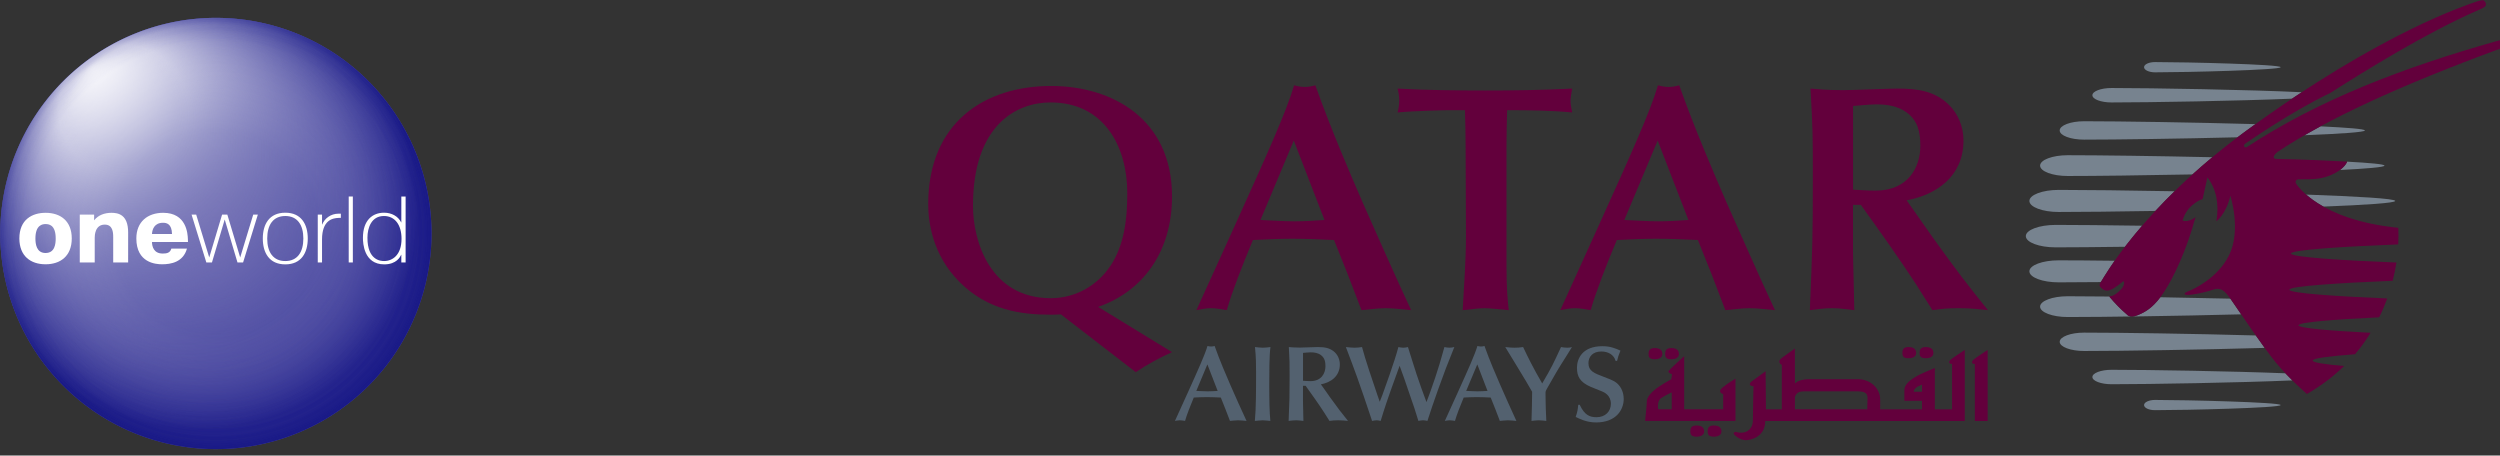 <?xml version="1.0" encoding="UTF-8" standalone="no"?>
<svg
   xmlns:dc="http://purl.org/dc/elements/1.1/"
   xmlns:cc="http://creativecommons.org/ns#"
   xmlns:rdf="http://www.w3.org/1999/02/22-rdf-syntax-ns#"
   xmlns:svg="http://www.w3.org/2000/svg"
   xmlns="http://www.w3.org/2000/svg"
   width="230.9mm"
   height="42.071mm"
   viewBox="0 0 230.9 42.071"
   version="1.1"
   id="svg8">
  <rect x="0" y="0" width="230.9" height="42.071" fill="#333333" stroke="none"/>
  <defs
     id="defs2" />
  <g
     id="layer1"
     transform="translate(-34.34,-119.241)">
    <g
       id="g1378"
       transform="matrix(1.379,0,0,1.379,-79.238,13.338)">
      <g
         id="g1457"
         transform="matrix(0.035,0,0,0.035,186.936,76.812)">
        <path
           style="fill:#53616f;fill-rule:evenodd"
           clip-rule="evenodd"
           d="m -657.706,747.595 c -6.477,0.429 -12.759,0.819 -19.197,0.819 -7.296,0 -14.32,-0.624 -21.655,-0.819 l 21.187,-50.723 19.665,50.723 m 23.567,57.434 c 3.746,-0.195 9.559,-1.21 15.373,-1.21 5.853,0 13.149,1.014 16.309,1.21 -9.403,-19.977 -23.177,-51.074 -31.058,-69.061 -7.491,-17.285 -20.055,-46.158 -30.005,-74.329 -2.341,0.624 -4.409,1.014 -6.672,1.014 -2.536,0 -4.604,-0.429 -6.984,-1.014 -4.994,16.856 -17.09,43.7 -38.12,90.248 l -24.152,53.142 c 2.848,-0.39 5.814,-1.21 9.364,-1.21 3.317,0 7.296,0.819 9.989,1.21 3.356,-11.744 9.989,-28.834 16.661,-44.714 8.35,-0.429 16.661,-0.819 25.049,-0.819 8.935,0 17.714,0.39 26.727,0.819 l 8.74,21.928 z"
           id="path273" />
        <path
           style="fill:#53616f"
           d="m -584.196,711.308 c 0,35.194 0,69.217 -2.302,93.721 4.604,-0.195 10.496,-1.21 15.061,-1.21 4.76,0 9.754,1.014 14.554,1.21 -1.639,-16.661 -2.068,-38.94 -2.068,-69.608 0,-20.835 0,-56.459 2.302,-71.715 -5.033,0.624 -10.184,1.249 -14.788,1.249 -3.121,0 -10.847,-0.819 -14.827,-1.249 2.068,19.938 2.068,34.609 2.068,47.602"
           id="path275" />
        <path
           style="fill:#53616f;fill-rule:evenodd"
           clip-rule="evenodd"
           d="m -460.198,735.031 c 18.924,-3.473 36.286,-15.295 36.286,-38.159 0,-8.662 -3.356,-17.09 -9.559,-23.098 -8.974,-8.428 -19.236,-10.067 -32.736,-10.067 -4.838,0 -29.029,1.014 -34.453,1.014 -10.613,0 -16.075,-0.624 -20.835,-1.014 1.483,26.571 1.483,29.419 1.483,56.459 0,39.72 -0.273,44.285 -1.873,84.864 4.565,-0.585 9.559,-1.21 14.359,-1.21 5.228,0 9.793,0.819 13.929,1.21 0,-5.345 -0.819,-31.916 -0.819,-37.925 V 737.879 h 5.072 c 11.237,15.607 24.191,33.75 34.765,50.06 3.16,4.682 7.726,12.33 10.847,17.09 6.282,-0.819 8.779,-1.21 16.895,-1.21 7.491,0 12.72,0.663 18.572,1.21 -13.11,-16.231 -18.729,-23.45 -35.194,-46.353 -3.16,-4.253 -7.726,-11.081 -10.847,-15.451 l -5.892,-8.194 m -34.219,-60.165 c 3.121,-0.234 10.886,-1.053 14.866,-1.053 6.867,0 13.734,1.053 19.353,5.189 7.296,5.384 8.779,12.759 8.779,21.46 0,13.383 -7.726,28.444 -28.522,28.444 -5.502,0 -10.496,-0.468 -14.437,-0.702 v -53.337 z"
           id="path277" />
        <path
           style="fill:#53616f"
           d="m -351.612,756.803 c -9.754,-28.6 -23.411,-68.788 -29.849,-93.096 -5.228,0.819 -9.754,1.249 -14.593,1.249 -4.994,0 -12.135,-0.819 -16.27,-1.249 8.506,22.24 15.841,42.022 21.499,57.668 9.598,26.844 15.802,45.378 23.372,68.008 l 5.228,15.646 c 2.887,-0.585 6.243,-1.21 8.545,-1.21 2.302,0 4.37,0.39 7.921,1.21 3.317,-10.73 7.296,-23.879 10.223,-32.307 8.116,-23.489 9.169,-26.805 19.821,-56.068 l 6.204,-17.09 c 2.341,6.594 6.321,17.09 8.584,23.684 2.302,6.399 12.954,37.886 15.412,44.909 3.395,9.247 4.175,11.978 11.9,36.833 1.951,-0.195 5.814,-1.21 8.974,-1.21 2.926,0 5.228,0.663 8.35,1.21 7.96,-24.503 8.818,-26.961 20.406,-59.97 11.471,-32.151 18.533,-50.45 31.097,-81.352 -3.16,0.819 -6.243,1.249 -9.403,1.249 -3.98,0 -7.296,-0.663 -9.598,-1.249 -7.491,26.766 -11.276,39.759 -17.246,57.473 -9.871,28.834 -11.081,32.151 -17.09,47.875 -6.672,-17.753 -13.149,-35.701 -19.158,-53.805 -3.356,-9.871 -16.075,-51.113 -16.27,-51.503 -2.926,0.624 -5.033,1.249 -9.169,1.249 -3.707,0 -6.438,-0.819 -9.169,-1.249 -6.282,25.127 -28.405,85.722 -30.434,91.262 l -5.228,13.422 -4.058,-11.588"
           id="path279" />
        <path
           style="fill:#53616f;fill-rule:evenodd"
           clip-rule="evenodd"
           d="m -141.306,747.595 c -6.438,0.429 -12.681,0.819 -19.158,0.819 -7.257,0 -14.359,-0.624 -21.655,-0.819 l 21.265,-50.723 19.548,50.723 m 23.606,57.434 c 3.785,-0.195 9.559,-1.21 15.451,-1.21 5.775,0 13.11,1.014 16.192,1.21 -9.325,-19.977 -23.098,-51.074 -30.98,-69.061 -7.53,-17.285 -20.133,-46.158 -30.083,-74.329 -2.263,0.624 -4.331,1.014 -6.633,1.014 -2.458,0 -4.643,-0.429 -6.906,-1.014 -4.994,16.856 -17.09,43.7 -38.159,90.248 l -24.152,53.142 c 2.848,-0.39 5.814,-1.21 9.286,-1.21 3.434,0 7.335,0.819 10.106,1.21 3.317,-11.744 10.028,-28.834 16.7,-44.714 8.272,-0.429 16.661,-0.819 24.971,-0.819 8.974,0 17.714,0.39 26.688,0.819 l 8.779,21.928 z"
           id="path281" />
        <path
           style="fill:#53616f"
           d="m -30.184,749.819 c 0,-1.834 1.249,-4.097 2.692,-6.594 8.779,-14.827 16.895,-30.317 26.259,-45.104 3.121,-4.994 18.338,-28.873 21.499,-34.414 -2.302,0.819 -4.604,1.249 -8.779,1.249 -4.604,0 -8.818,-0.663 -12.135,-1.249 C -15.669,696.247 -18.986,703.27 -36.661,733.314 -54.414,702.646 -62.334,686.376 -73.181,663.707 c -6.048,1.014 -12.135,1.249 -17.09,1.249 -4.604,0 -9.403,-0.429 -17.09,-1.249 10.769,17.948 28.522,46.353 39.174,64.457 l 12.252,21.07 c 0,12.72 -0.624,39.759 -1.21,55.795 3.941,-0.39 9.754,-1.21 13.929,-1.21 4.799,0 9.637,0.819 14.437,1.21 -0.819,-19.158 -1.483,-30.239 -1.483,-47.602 v -7.608"
           id="path283" />
        <path
           style="fill:#53616f"
           d="m 32.323,774.166 c -1.053,9.871 -1.288,12.525 -4.877,23.255 7.53,3.746 21.109,10.535 39.018,10.535 38.159,0 52.869,-24.074 52.869,-45.065 0,-5.814 -1.444,-17.987 -10.145,-27.234 -6.048,-6.594 -12.33,-8.896 -28.327,-15.061 -18.377,-6.984 -29.029,-11.12 -29.029,-26.142 0,-12.213 8.155,-22.279 24.62,-22.279 13.071,0 24.191,6.165 27.312,17.948 h 2.848 c 1.912,-7.843 2.341,-9.442 6.477,-19.626 -10.184,-4.487 -19.392,-8.428 -34.609,-8.428 -37.73,0 -48.616,23.098 -48.616,41.242 0,17.09 6.087,27.625 26.298,36.521 5.853,2.458 15.685,6.165 21.538,8.662 3.98,1.6 17.09,7.374 17.09,23.684 0,14.827 -10.847,25.752 -27.312,25.752 -12.291,0 -22.786,-3.121 -32.307,-23.684 H 32.323"
           id="path285" />
        <path
           style="fill:#63003c;fill-rule:evenodd"
           clip-rule="evenodd"
           d="m -1125.918,393.392 c 0,-155.759 84.434,-197.82 148.267,-197.82 102.617,0 147.019,84.083 147.019,173.746 0,51.23 -6.243,99.495 -31.956,138.474 -25.596,38.901 -68.086,62.389 -114.439,62.389 -115.727,-0.039 -148.892,-108.781 -148.892,-176.789 m 311.517,318.346 c 18.689,-12.954 48.07,-29.029 69.413,-38.315 l -141.361,-86.58 c 86.931,-30.239 141.361,-106.909 141.361,-211.398 0,-148.345 -114.517,-211.359 -231.453,-211.359 -126.261,0 -235.121,69.178 -235.121,226.225 0,33.321 7.491,96.413 59.97,148.931 54.469,54.469 118.887,62.467 173.278,62.467 6.867,0 13.773,0 20.601,-0.624 z"
           id="path287" />
        <path
           style="fill:#63003c;fill-rule:evenodd"
           clip-rule="evenodd"
           d="m -453.253,420.548 c -19.392,1.288 -38.159,2.536 -57.512,2.536 -21.928,0 -43.193,-1.873 -65.004,-2.536 l 63.755,-152.013 58.761,152.013 m 70.739,172.536 c 11.237,-0.663 28.717,-3.785 46.275,-3.785 17.558,0 39.408,3.121 48.811,3.785 -28.21,-60.009 -69.452,-153.34 -93.252,-207.145 -22.474,-51.933 -60.009,-138.474 -90.053,-223.181 -6.867,1.912 -13.149,3.16 -20.055,3.16 -7.491,0 -13.773,-1.249 -20.601,-3.16 -15.022,50.762 -51.269,131.1 -114.478,270.744 l -72.534,159.543 c 8.818,-1.249 17.48,-3.785 28.171,-3.785 9.989,0 21.889,2.497 30.044,3.785 9.989,-35.233 30.083,-86.619 50.021,-134.182 25.049,-1.21 50.06,-2.458 75.07,-2.458 26.844,0 53.181,1.21 80.064,2.458 l 26.22,65.55 z"
           id="path289" />
        <path
           style="fill:#63003c"
           d="m -105.02,279.655 c 0,-23.528 0.663,-46.938 1.249,-69.256 43.115,0 87.556,0.702 124.467,4.37 -1.912,-9.911 -3.16,-15.451 -3.16,-22.24 0,-4.994 1.249,-13.032 3.16,-23.489 -60.048,3.043 -115.102,3.707 -167.035,3.707 -48.148,0 -117.599,-0.663 -166.996,-3.707 1.912,7.374 3.121,15.412 3.121,22.864 0,7.374 -1.21,15.451 -3.121,22.864 31.916,-3.121 92.004,-4.37 97.622,-4.37 h 31.253 c 0.663,24.152 1.249,45.768 1.249,68.632 l 0.663,172.458 c 0,47.016 -3.785,94.657 -6.282,141.634 22.513,-2.458 31.877,-3.785 42.529,-3.785 7.452,0 27.586,1.912 45.69,3.785 -1.873,-17.324 -4.37,-37.73 -4.37,-84.746 V 279.655"
           id="path291" />
        <path
           style="fill:#63003c;fill-rule:evenodd"
           clip-rule="evenodd"
           d="m 243.135,420.548 c -19.431,1.288 -38.198,2.536 -57.551,2.536 -21.889,0 -43.193,-1.873 -65.121,-2.536 l 63.833,-152.013 58.839,152.013 m 70.661,172.536 c 11.198,-0.663 28.756,-3.785 46.275,-3.785 17.519,0 39.369,3.121 48.733,3.785 -28.171,-60.009 -69.334,-153.34 -93.174,-207.145 -22.474,-51.933 -60.009,-138.474 -90.053,-223.181 -6.945,1.912 -13.188,3.16 -20.055,3.16 -7.452,0 -13.734,-1.249 -20.64,-3.16 -14.983,50.762 -51.23,131.1 -114.439,270.744 L -2.052,593.045 c 8.74,-1.249 17.48,-3.785 28.093,-3.785 10.028,0 21.85,2.497 30.083,3.785 10.067,-35.233 30.044,-86.619 50.021,-134.182 24.971,-1.21 49.982,-2.458 75.031,-2.458 26.922,0 53.142,1.21 80.103,2.458 l 26.259,65.55 z"
           id="path293" />
        <path
           style="fill:#63003c;fill-rule:evenodd"
           clip-rule="evenodd"
           d="m 660.742,382.896 c 56.888,-10.535 108.781,-45.768 108.781,-114.4 0,-25.986 -10.028,-51.308 -28.756,-69.217 -26.844,-25.323 -57.551,-30.239 -98.208,-30.239 -14.359,0 -86.892,3.043 -103.202,3.043 -31.877,0 -48.148,-1.873 -62.584,-3.043 4.409,79.713 4.409,88.375 4.409,169.376 0,119.277 -0.663,132.855 -5.658,254.669 13.773,-1.873 28.756,-3.785 43.115,-3.785 15.646,0 29.419,2.497 41.944,3.785 0,-16.114 -2.497,-95.828 -2.497,-113.776 V 391.558 h 14.983 c 33.789,46.938 72.573,101.368 104.489,150.218 9.325,14.241 23.177,37.067 32.541,51.308 18.768,-2.458 26.259,-3.785 50.645,-3.785 22.513,0 38.159,1.912 55.639,3.785 -39.408,-48.85 -56.264,-70.505 -105.66,-139.098 -9.364,-12.993 -23.177,-33.399 -32.541,-46.353 l -17.441,-24.737 m -102.578,-180.535 c 9.364,-0.585 32.463,-3.082 44.402,-3.082 20.64,0 41.281,3.082 58.175,15.451 21.889,16.075 26.22,38.276 26.22,64.223 0,40.188 -23.098,85.371 -85.644,85.371 -16.27,0 -31.292,-1.249 -43.115,-1.873 V 202.361 Z"
           id="path295" />
        <path
           style="fill:#77838f"
           d="m 1595.646,384.067 c 0,3.941 -56.615,7.686 -137.381,10.847 -14.242,-8.038 -25.127,-16.075 -33.009,-22.981 97.974,3.473 170.39,7.647 170.39,12.135"
           id="path297" />
        <path
           style="fill:#77838f"
           d="m 1537.626,249.221 c 0,3.277 -47.524,6.438 -115.297,9.091 9.754,-5.658 19.782,-11.276 30.2,-16.973 51.308,2.419 85.098,5.072 85.098,7.882"
           id="path299" />
        <path
           style="fill:#77838f"
           d="m 1032.113,539.357 c -31.409,0.351 -58.956,0.507 -80.494,0.507 -30.902,0 -55.99,-9.403 -55.99,-21.148 0,-11.588 25.088,-20.992 55.99,-20.992 27.507,0 64.652,0.273 107.221,0.819 -16.465,23.528 -24.347,37.652 -25.049,38.471 -0.468,0.663 -1.054,1.483 -1.678,2.341"
           id="path301" />
        <path
           style="fill:#77838f"
           d="m 1049.007,567.606 c 10.457,12.33 20.328,22.747 33.633,34.101 0,0 4.994,7.062 20.211,0.975 15.451,-6.165 28.561,-14.71 43.388,-34.297 43.154,0.702 89.038,1.678 134.104,2.692 3.746,5.306 11.237,16.348 20.562,30.005 -125.715,3.238 -262.16,5.15 -332.041,5.15 -29.146,0 -52.752,-8.935 -52.752,-19.899 0,-10.925 23.567,-19.86 52.752,-19.86 21.265,0 48.655,0.156 80.103,0.546 -0.078,0.273 0.039,0.585 0.039,0.585"
           id="path303" />
        <path
           style="fill:#77838f"
           d="m 1000.391,671.237 c -25.83,0 -46.743,-7.882 -46.743,-17.558 0,-9.715 20.913,-17.597 46.743,-17.597 68.398,0 208.472,2.068 328.49,5.423 5.775,8.194 11.549,16.348 17.09,23.801 -123.608,3.551 -273.943,5.931 -345.58,5.931"
           id="path305" />
        <path
           style="fill:#77838f"
           d="m 1398.957,727.5 c -100.783,4.37 -274.022,7.335 -346.048,7.335 -20.289,0 -36.716,-6.243 -36.716,-13.812 0,-7.608 16.465,-13.812 36.716,-13.812 68.905,0 230.556,2.614 332.626,6.711 4.604,4.877 9.13,9.442 13.422,13.578"
           id="path307" />
        <path
           style="fill:#77838f"
           d="m 1136.017,764.879 c 59.424,0 240.427,4.448 240.427,9.793 0,5.502 -181.003,9.793 -240.427,9.793 -11.627,0 -20.953,-4.292 -20.953,-9.793 0,-5.345 9.364,-9.793 20.953,-9.793"
           id="path309" />
        <path
           style="fill:#77838f"
           d="m 1136.68,403.224 c -74.758,1.249 -141.907,1.99 -185.061,1.99 -30.902,0 -55.99,-9.481 -55.99,-21.109 0,-11.666 25.088,-21.148 55.99,-21.148 50.177,0 132.543,0.975 221.855,2.614 -13.305,12.954 -25.557,25.557 -36.794,37.652"
           id="path311" />
        <path
           style="fill:#77838f"
           d="m 1503.72,308.918 c 43.856,2.341 71.402,4.877 71.402,7.569 0,2.965 -33.36,5.775 -85.059,8.35 11.081,-8.272 13.461,-15.451 13.656,-15.919"
           id="path313" />
        <path
           style="fill:#77838f"
           d="m 968.865,336.348 c -29.146,0 -52.752,-8.935 -52.752,-19.86 0,-10.925 23.567,-19.899 52.752,-19.899 59.697,0 168.088,1.444 276.792,3.863 -13.305,11.081 -25.986,22.084 -37.925,32.892 -95.398,1.873 -186.076,3.004 -238.866,3.004"
           id="path315" />
        <path
           style="fill:#77838f"
           d="m 1293.727,262.292 c -111.162,2.77 -231.57,4.487 -293.374,4.487 -25.83,0 -46.743,-7.843 -46.743,-17.558 0,-9.715 20.913,-17.636 46.743,-17.636 68.203,0 207.925,2.146 327.788,5.502 -5.97,4.253 -12.056,8.584 -18.104,13.071 -5.502,4.019 -10.964,8.116 -16.309,12.135"
           id="path317" />
        <path
           style="fill:#77838f"
           d="m 1052.909,195.611 c -20.289,0 -36.716,-6.165 -36.716,-13.812 0,-7.647 16.465,-13.812 36.716,-13.812 76.397,0 267.115,3.277 363.879,8.077 -6.165,4.019 -12.291,8.155 -18.573,12.291 -100.9,4.331 -273.514,7.257 -345.307,7.257"
           id="path319" />
        <path
           style="fill:#77838f"
           d="m 945.845,472.91 c -31.487,0 -57.044,-9.559 -57.044,-21.538 0,-11.822 25.557,-21.421 57.044,-21.421 39.564,0 98.598,0.585 165.513,1.561 -12.603,14.593 -23.489,28.132 -32.853,40.266 -53.181,0.702 -99.729,1.132 -132.66,1.132"
           id="path321" />
        <path
           style="fill:#77838f"
           d="m 1115.064,128.149 c 0,-5.462 9.325,-9.793 20.953,-9.793 59.424,0 240.427,4.331 240.427,9.793 0,5.384 -181.003,9.832 -240.427,9.832 -11.588,0 -20.953,-4.448 -20.953,-9.832"
           id="path323" />
        <path
           style="fill:#63003c"
           d="m 1601.615,435.531 c 0.429,10.652 0.351,21.343 -0.156,31.721 -105.387,4.097 -205.194,10.418 -205.194,17.441 0,6.906 97.622,13.149 201.722,17.246 -1.873,11.861 -4.214,23.528 -7.14,34.921 -102.578,4.175 -197.781,10.262 -197.781,17.129 0,6.633 88.843,12.564 187.363,16.739 -4.565,12.369 -9.676,24.464 -15.451,36.052 -84.512,3.98 -154.393,9.364 -154.393,15.217 0,5.462 61.063,10.535 137.967,14.398 -4.253,6.945 -8.818,13.812 -13.5,20.25 -4.994,7.023 -10.418,13.929 -16.231,20.757 -48.109,3.668 -81.079,7.686 -81.079,12.135 0,3.746 23.645,7.296 60.048,10.457 -19.899,19.47 -43.388,37.652 -71.051,53.454 0,0 -32.697,-27.742 -59.502,-60.165 -24.035,-28.912 -74.875,-105.075 -86.971,-122.164 -11.979,-17.09 -19.821,-22.084 -33.828,-17.09 -18.806,6.555 -40.696,9.911 -47.446,9.911 -6.711,0 -10.418,-2.614 0.897,-7.062 11.198,-4.448 55.6,-25.205 77.372,-67.969 24.581,-48.148 2.965,-114.712 2.965,-114.712 -8.194,35.545 -26.883,48.85 -26.883,48.85 6.009,-33.009 -0.585,-62.975 -17.09,-84.005 l -9.208,41.827 c 0,0 -5.775,-0.273 -20.016,11.549 -14.28,11.861 -18.182,29.146 -18.182,29.146 11.237,4.448 24.698,-6.633 24.698,-6.633 -17.207,63.638 -41.866,115.453 -59.931,142.883 -17.987,27.39 -32.814,37.73 -50.84,44.909 -15.217,6.048 -20.211,-0.975 -20.211,-0.975 -13.305,-11.354 -23.216,-21.772 -33.633,-34.101 0,0 -0.819,-1.444 1.99,-1.366 7.452,0.078 20.64,-12.486 23.567,-17.636 3.277,-5.931 2.926,-10.496 1.21,-10.808 -1.561,-0.312 -4.409,4.409 -18.689,13.383 -14.28,8.896 -20.797,2.653 -25.518,-2.263 -3.668,-3.941 -0.117,-8.818 2.263,-11.9 2.146,-2.692 77.294,-141.283 276.284,-286.858 C 1570.791,59.361 1737.241,7.897 1746.761,4.151 c 6.321,-2.458 16.622,-5.697 18.924,-3.317 2.614,2.653 3.863,4.799 3.512,7.921 -0.312,3.082 -2.029,4.682 -14.046,9.911 -100.081,43.583 -216.9,116.234 -283.308,158.529 -81.625,39.33 -159.543,95.437 -162.431,96.764 -6.282,3.863 -1.639,9.442 2.185,7.14 137.85,-90.638 299.578,-152.325 478.123,-202.931 8.545,-2.458 13.227,-2.458 14.632,-0.507 1.561,2.029 2.263,4.37 2.497,6.984 0.234,3.238 -2.458,4.955 -9.793,7.804 -191.85,70.427 -333.289,135.821 -424.279,196.337 0,0 -9.442,5.619 -9.52,12.135 -0.039,2.458 5.072,2.731 5.072,2.731 45.573,0.819 106.401,3.512 135.352,5.15 0,0 -4.136,14.515 -31.877,26.181 -21.421,8.974 -41.164,7.53 -60.829,7.726 -4.409,-0.117 -8.038,4.253 -4.565,8.896 1.795,2.302 43.544,68.71 195.206,83.927"
           id="path325" />
        <path
           style="fill:#63003c"
           d="m 211.219,782.789 h -25.713 c 0,0 -3.512,-15.607 5.775,-21.655 9.364,-6.048 19.938,-10.691 19.938,-10.691 v 32.346 m 121.969,-58.527 c 0,0 -15.646,8.896 -25.518,17.558 -9.871,8.623 2.029,11.939 2.029,11.939 V 782.789 H 235.059 V 681.108 c 0,0 -27.156,24.737 -29.692,28.015 -2.614,3.512 6.438,6.672 6.438,6.672 l -1.522,9.598 c 0,0 -10.808,5.58 -23.996,14.398 -13.071,8.662 -22.747,19.704 -22.747,27.39 0,7.647 -3.277,37.886 -3.277,37.886 h 172.966 v -80.806 z m -154.432,-37.223 c 8.506,0 14.515,-3.317 14.515,-9.989 0,-6.75 -4.058,-11.432 -14.515,-11.432 -9.364,0 -11.861,4.058 -11.861,11.432 0.039,7.413 3.199,9.989 11.861,9.989 z m 31.799,0 c 8.623,0 14.398,-3.317 14.398,-9.989 0,-6.75 -3.941,-11.432 -14.398,-11.432 -9.403,0 -11.861,4.058 -11.861,11.432 0,7.413 3.238,9.989 11.861,9.989 z m 48.148,126.73 c -9.247,0 -11.861,3.98 -11.861,11.354 0,7.335 3.317,10.028 11.861,10.028 8.545,0 14.593,-3.317 14.593,-10.028 0,-6.75 -3.941,-11.354 -14.593,-11.354 z m 33.087,0 c -9.325,0 -11.861,3.98 -11.861,11.354 0,7.335 3.356,10.028 11.861,10.028 8.662,0 14.554,-3.317 14.554,-10.028 0,-6.75 -3.941,-11.354 -14.554,-11.354 z M 664.41,685.088 c 8.584,0 14.554,-3.277 14.554,-9.989 0,-6.672 -3.941,-11.393 -14.554,-11.393 -9.247,0 -11.783,4.019 -11.783,11.393 0,7.452 3.277,9.989 11.783,9.989 z m 33.048,0 c 8.506,0 14.476,-3.277 14.476,-9.989 0,-6.672 -4.019,-11.393 -14.476,-11.393 -9.364,0 -11.9,4.019 -11.9,11.393 0.039,7.452 3.277,9.989 11.9,9.989 z m 91.184,2.77 c -4.643,3.98 -3.277,8.779 2.614,8.077 v 109.289 h 24.503 v -136.055 c 0,-0.039 -22.552,14.671 -27.117,18.689 z m -98.481,61.297 h -15.802 c 0,-8.662 15.802,-13.422 15.802,-13.422 z m -104.411,18.026 c 0,3.98 -0.195,10.418 -0.351,15.607 H 446.964 v -24.074 c 3.629,-9.208 9.754,-10.301 19.197,-10.301 h 101.134 c 21.85,0 18.455,11.315 18.455,18.768 z m 161.885,-71.324 v 86.971 h -32.97 v -78.972 c 0,0 -6.75,2.536 -15.958,6.594 -9.13,4.058 -42.295,17.363 -42.295,35.35 v 20.796 h 33.711 v 16.231 h -80.103 c 0.117,-3.824 0.156,-9.442 0.156,-17.636 0,-25.947 -22.318,-40.032 -42.256,-40.032 h -92.55 c -16.192,0 -24.035,3.902 -28.444,8.311 v -66.954 c 0,0 -14.437,10.028 -25.088,17.987 -10.574,7.999 0,13.383 0,13.383 v 84.981 h -30.317 l -0.702,-72.924 c 0,0 -21.07,15.256 -27.117,19.899 -5.931,4.604 -2.614,8.74 3.98,8.74 0,0 -1.21,53.883 -1.21,66.564 0,12.798 -10.613,27.39 -33.165,20.757 0,0 -7.179,1.327 -1.21,6.672 5.931,5.306 13.071,9.325 21.031,9.325 7.96,0 37.067,-5.462 37.067,-36.755 H 771.982 V 669.169 c 0,0 -22.435,14.671 -27.039,18.689 -4.643,3.863 -3.317,8.623 2.692,7.999 z"
           id="path327" />
      </g>
      <g
         id="g4"
         transform="matrix(0.058,0,0,0.058,82.321,77.935)">
        <path
           style="fill:#5752a6;stroke:#5752a6;stroke-width:0"
           d="M 499,250 A 249,249 0 0 1 250,499 249,249 0 0 1 1,250 249,249 0 0 1 250,1 249,249 0 0 1 499,250 Z"
           id="C1" />
        <path
           style="fill:url(#G1);stroke:url(#G1);stroke-width:0"
           d="M 499,250 A 249,249 0 0 1 250,499 249,249 0 0 1 1,250 249,249 0 0 1 250,1 249,249 0 0 1 499,250 Z"
           id="C2" />
        <path
           style="fill:url(#G2);stroke:url(#G2);stroke-width:0"
           d="M 499,250 A 249,249 0 0 1 250,499 249,249 0 0 1 1,250 249,249 0 0 1 250,1 249,249 0 0 1 499,250 Z"
           id="C3" />
        <path
           style="fill:url(#G3);stroke:url(#G3);stroke-width:0"
           d="M 499,250 A 249,249 0 0 1 250,499 249,249 0 0 1 1,250 249,249 0 0 1 250,1 249,249 0 0 1 499,250 Z"
           id="C4" />
        <path
           style="fill:url(#G4);stroke:url(#G4);stroke-width:0"
           d="M 499,250 A 249,249 0 0 1 250,499 249,249 0 0 1 1,250 249,249 0 0 1 250,1 249,249 0 0 1 499,250 Z"
           id="C5" />
        <path
           style="fill:url(#G5);stroke:url(#G5);stroke-width:0"
           d="M 499,250 A 249,249 0 0 1 250,499 249,249 0 0 1 1,250 249,249 0 0 1 250,1 249,249 0 0 1 499,250 Z"
           id="C6" />
        <radialGradient
           id="G1"
           gradientUnits="userSpaceOnUse"
           cx="250"
           cy="250"
           r="250">
          <stop
             offset="0.00"
             style="stop-color:#191987; stop-opacity:0"
             id="stop8" />
          <stop
             offset="0.5"
             style="stop-color:#191987; stop-opacity:0.20"
             id="stop10" />
          <stop
             offset="0.8"
             style="stop-color:#191987; stop-opacity:0.75"
             id="stop12" />
          <stop
             offset="1.00"
             style="stop-color:#191987; stop-opacity:1"
             id="stop14" />
        </radialGradient>
        <radialGradient
           id="G2"
           gradientUnits="userSpaceOnUse"
           cx="250"
           cy="250"
           r="300"
           fx="108"
           fy="60">
          <stop
             offset="0.00"
             style="stop-color:#FFFFFF; stop-opacity:0.95"
             id="stop17" />
          <stop
             offset="0.25"
             style="stop-color:#FFFFFF; stop-opacity:0.85"
             id="stop19" />
          <stop
             offset="0.85"
             style="stop-color:#FFFFFF; stop-opacity:0"
             id="stop21" />
          <stop
             offset="1.00"
             style="stop-color:#FFFFFF; stop-opacity:0"
             id="stop23" />
        </radialGradient>
        <radialGradient
           id="G3"
           gradientUnits="userSpaceOnUse"
           cx="250"
           cy="250"
           r="249">
          <stop
             offset="0.00"
             style="stop-color:#534fa3; stop-opacity:1"
             id="stop26" />
          <stop
             offset="0.47"
             style="stop-color:#191987; stop-opacity:0.55"
             id="stop28" />
          <stop
             offset="1.00"
             style="stop-color:#191987; stop-opacity:0"
             id="stop30" />
        </radialGradient>
        <radialGradient
           id="G4"
           gradientUnits="userSpaceOnUse"
           cx="250"
           cy="250"
           r="249"
           fx="108"
           fy="60">
          <stop
             offset="0.00"
             style="stop-color:#FFFFFF; stop-opacity:0.70"
             id="stop33" />
          <stop
             offset="0.25"
             style="stop-color:#FFFFFF; stop-opacity:0.35"
             id="stop35" />
          <stop
             offset="1.00"
             style="stop-color:#9592c7; stop-opacity:0"
             id="stop37" />
        </radialGradient>
        <radialGradient
           id="G5"
           gradientUnits="userSpaceOnUse"
           cx="250"
           cy="250"
           r="249">
          <stop
             offset="0.00"
             style="stop-color:#191987; stop-opacity:0"
             id="stop40" />
          <stop
             offset="0.89"
             style="stop-color:#191987; stop-opacity:0"
             id="stop42" />
          <stop
             offset="0.97"
             style="stop-color:#191987; stop-opacity:0.07"
             id="stop44" />
          <stop
             offset="1.00"
             style="stop-color:#191987; stop-opacity:0.2"
             id="stop46" />
        </radialGradient>
        <path
           d="m 53.337,285.563 c 17.191,0 30.249,-9.493 30.249,-29.853 0,-20.12 -12.945,-29.594 -30.249,-29.594 -15.451,0 -30.256,7.82 -30.256,29.594 0,20.36 13.057,29.853 30.256,29.853 m 0,-13.04 c -10.55,0 -11.713,-10.439 -11.713,-16.796 0,-15.83 8.397,-16.605 11.713,-16.605 3.704,0 11.705,0.775 11.705,16.605 0,6.237 -0.964,16.796 -11.705,16.796"
           id="path53"
           style="fill:#ffffff;fill-rule:evenodd"
           clip-rule="evenodd" />
        <path
           d="m 109.407,228.167 h -16.58 v 55.295 h 17.269 v -28.578 c 0,-2.395 0.215,-15.142 11.576,-15.142 9.207,0 9.767,8.82 9.767,14.263 v 29.457 h 17.252 v -34.728 c 0,-20.568 -11.464,-22.618 -19.292,-22.618 -7.726,0 -15.332,2.601 -19.991,8.699"
           id="path55"
           style="fill:#ffffff;fill-rule:evenodd"
           clip-rule="evenodd" />
        <path
           d="m 198.576,267.459 c -1.413,4.909 -5.151,5.701 -9.948,5.701 -10.335,0 -12.316,-7.976 -12.419,-13.298 H 217.8 l -0.104,-3.066 c -0.215,-6.752 -1.645,-30.679 -28.525,-30.679 -18.061,0 -31.006,10.439 -31.006,29.594 0,28.198 22.419,29.853 29.706,29.853 10.232,0 24.374,-2.429 28.732,-18.104 m -40.395,-16.865 c 0.319,-5.667 2.963,-12.971 12.755,-12.971 4.022,0 10.155,1.12 10.37,12.971 z"
           id="path57"
           style="fill:#ffffff;fill-rule:evenodd"
           clip-rule="evenodd" />
        <polyline
           points="260.209,233.833 274.945,283.462 281.422,283.462    298.476,228.167 293.136,228.167 278.08,277.691 263.224,228.167 257.186,228.167 242.337,277.691 227.256,228.167    221.925,228.167 238.987,283.462 245.472,283.462"
           id="polyline59"
           style="fill:#ffffff;fill-rule:evenodd"
           clip-rule="evenodd" />
        <path
           d="m 304.194,255.814 c 0,16.434 7.425,29.853 25.976,29.853 18.501,0 25.942,-13.419 25.942,-29.853 0,-16.417 -7.441,-29.818 -25.942,-29.818 -18.551,0 -25.976,13.401 -25.976,29.818 m 5.099,0 c 0,-15.659 6.787,-25.994 20.877,-25.994 14.057,0 20.844,10.335 20.844,25.994 0,15.675 -6.787,26.011 -20.844,26.011 -14.09,0 -20.877,-10.336 -20.877,-26.011"
           id="path61"
           style="fill:#ffffff;fill-rule:evenodd"
           clip-rule="evenodd" />
        <path
           d="m 394.318,227.099 h -2.566 c -9.25,0 -16.277,5.65 -18.965,12.506 h -0.207 v -11.438 h -4.926 v 55.295 h 4.926 V 257.02 c 0,-22.428 12.023,-24.805 19.292,-25.029 h 2.446"
           id="path63"
           style="fill:#ffffff;fill-rule:evenodd"
           clip-rule="evenodd" />
        <rect
           x="403.396"
           y="207.289"
           width="4.771"
           height="76.173"
           id="rect65"
           style="fill:#ffffff" />
        <path
           d="m 464.151,207.289 v 30.146 c -3.617,-7.407 -11.3,-11.438 -19.913,-11.438 -13.125,0 -24.425,8.389 -24.425,29.06 0,6.099 1.016,30.611 24.648,30.611 14.246,0 18.553,-8.837 19.448,-11.026 h 0.241 v 8.821 h 4.961 V 207.29 m -44.095,47.663 c 0,-11.749 4.736,-25.133 18.981,-25.133 12.782,0 20.379,10.232 20.379,26.338 0,18.707 -10.405,25.667 -20.138,25.667 -4.289,0 -19.222,-1.085 -19.222,-26.872"
           id="path67"
           style="fill:#ffffff;fill-rule:evenodd"
           clip-rule="evenodd" />
      </g>
    </g>
  </g>
</svg>
